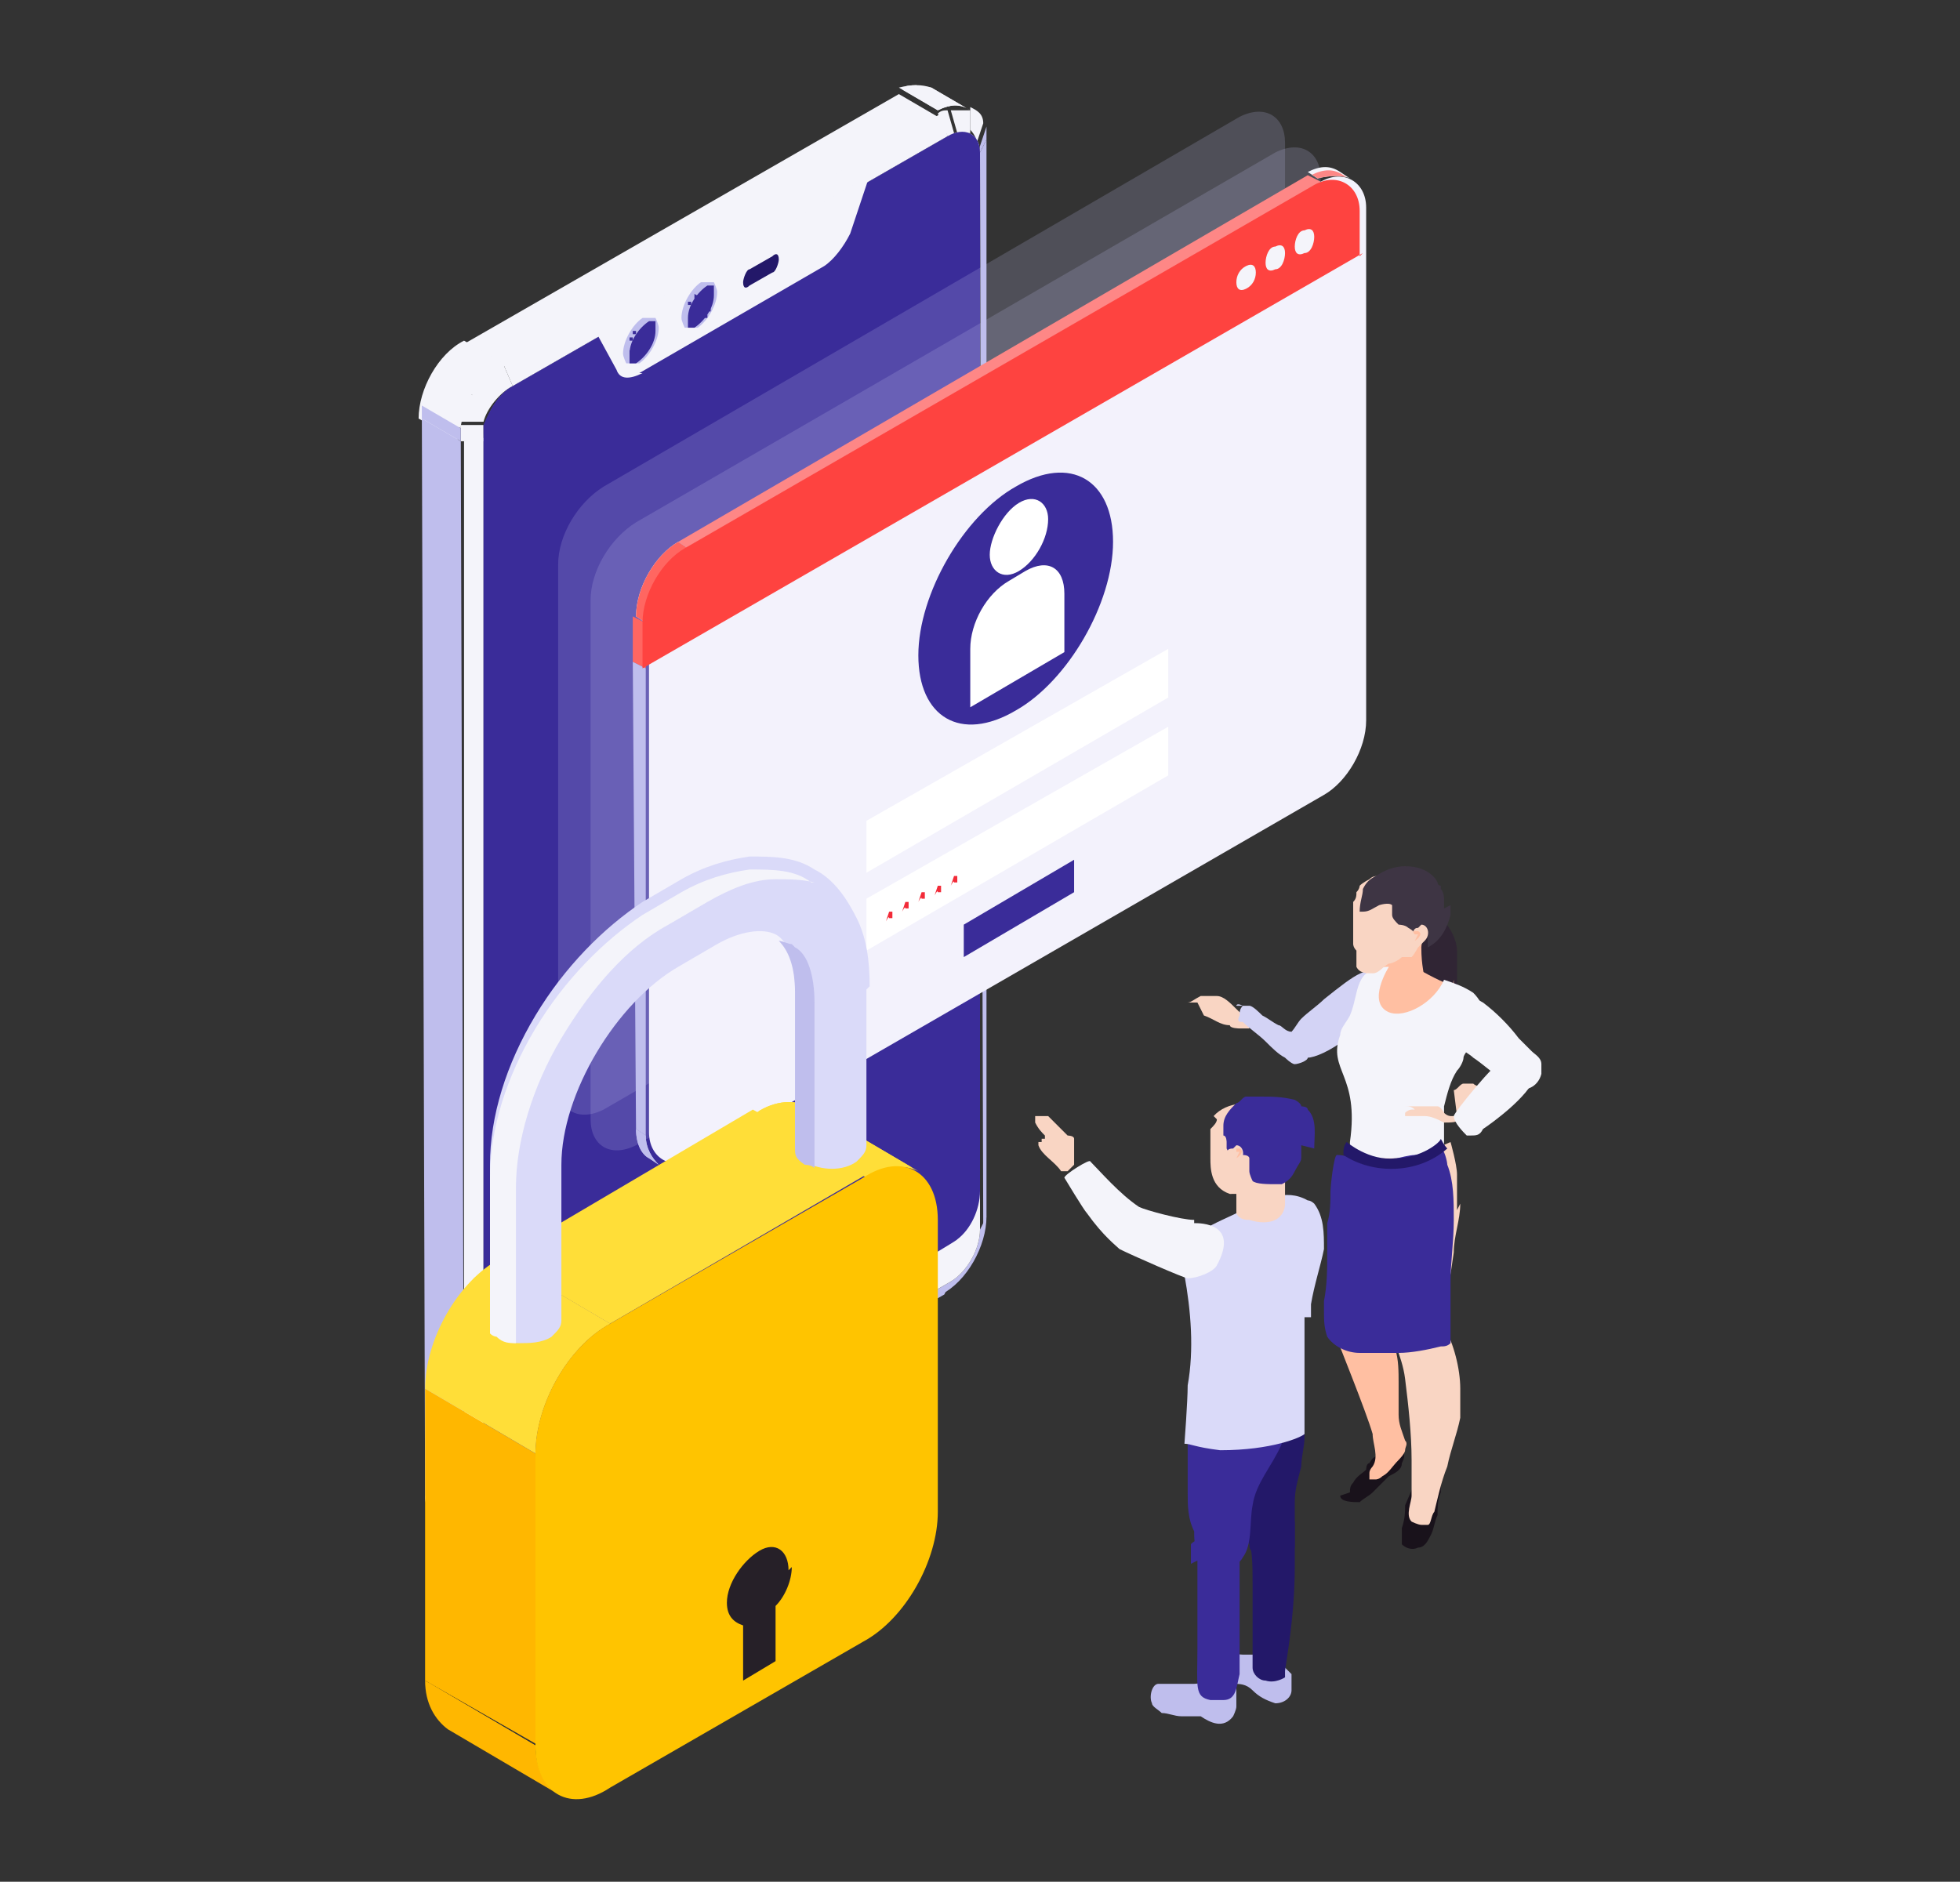 <?xml version="1.0" encoding="UTF-8"?>
<svg id="Capa_1" xmlns="http://www.w3.org/2000/svg" xmlns:xlink="http://www.w3.org/1999/xlink" version="1.1" viewBox="0 0 60.4 58">
  <rect x="0" y="0" width="60.4" height="58" fill="#333333" stroke="none"/>
  <!-- Generator: Adobe Illustrator 29.8.1, SVG Export Plug-In . SVG Version: 2.1.1 Build 2)  -->
  <defs>
    <style>
      .st0 {
        fill: #e3e2f2;
      }

      .st1 {
        fill: #f22b38;
      }

      .st2 {
        fill: #fe4340;
      }

      .st3 {
        fill: #7f89a6;
      }

      .st4 {
        fill: #d3d3f5;
      }

      .st5 {
        fill: #f4f4fa;
      }

      .st6 {
        fill: #302534;
      }

      .st7 {
        fill: #ffde38;
      }

      .st8 {
        fill: #dadaf9;
      }

      .st9 {
        fill: #ffbfa2;
      }

      .st10 {
        fill: #231869;
      }

      .st11 {
        fill: #3a2c99;
      }

      .st12 {
        isolation: isolate;
      }

      .st13 {
        fill: #f9d5c3;
      }

      .st14 {
        fill: #bfbeed;
      }

      .st15 {
        clip-path: url(#clippath-1);
      }

      .st16 {
        clip-path: url(#clippath-3);
      }

      .st17 {
        clip-path: url(#clippath-4);
      }

      .st18 {
        clip-path: url(#clippath-2);
      }

      .st19 {
        clip-path: url(#clippath-7);
      }

      .st20 {
        clip-path: url(#clippath-6);
      }

      .st21 {
        clip-path: url(#clippath-8);
      }

      .st22 {
        clip-path: url(#clippath-5);
      }

      .st23 {
        fill: #ff6661;
      }

      .st24 {
        fill: #fff;
      }

      .st25 {
        fill: #ffb700;
      }

      .st26 {
        fill: #262028;
      }

      .st27 {
        fill: #3e3544;
      }

      .st28 {
        fill: #f3f2fc;
      }

      .st29 {
        opacity: .2;
      }

      .st30 {
        fill: #fe8786;
      }

      .st31 {
        fill: #ffc400;
      }

      .st32 {
        fill: #19121b;
      }

      .st33 {
        fill: #6e4cb3;
      }

      .st34 {
        clip-path: url(#clippath);
      }
    </style>
    <clipPath id="clippath">
      <path class="st14" d="M13.5,47l1.2.7c-.2-.1-.4-.5-.4-.9l-1.2-.7c0,.4.2.7.4.9Z"/>
    </clipPath>
    <clipPath id="clippath-1">
      <path class="st5" d="M29.9,3.4l-1.2-.7c-.3-.1-.6-.1-1,0l1.2.7c.4-.2.7-.2,1,0Z"/>
    </clipPath>
    <clipPath id="clippath-2">
      <path class="st11" d="M38.4,34.1l.6.3s0,0-.2,0l-.6-.3c0,0,.1,0,.2,0Z"/>
    </clipPath>
    <clipPath id="clippath-3">
      <path class="st5" d="M41.3,5.3l.3.2c-.2-.1-.6-.1-1,0l-.3-.2c.4-.2.7-.2,1,0Z"/>
    </clipPath>
    <clipPath id="clippath-4">
      <path class="st14" d="M20.3,35.9l-.3-.2c-.2-.1-.4-.4-.4-.9l.3.2c0,.4.2.7.4.9Z"/>
    </clipPath>
    <clipPath id="clippath-5">
      <path class="st5" d="M19.9,19.2l-.3-.2c0-.9.6-1.9,1.3-2.3l.3.2c-.7.4-1.3,1.5-1.3,2.3Z"/>
    </clipPath>
    <clipPath id="clippath-6">
      <path class="st25" d="M13.8,53.3l3.4,2c-.4-.2-.7-.8-.7-1.5l-3.4-2c0,.7.3,1.2.7,1.5Z"/>
    </clipPath>
    <clipPath id="clippath-7">
      <path class="st7" d="M28.3,36.1l-3.4-2c-.4-.2-1-.2-1.6.2l3.4,2c.6-.4,1.2-.4,1.6-.2Z"/>
    </clipPath>
    <clipPath id="clippath-8">
      <path class="st7" d="M18.8,40.8l-3.4-2c-1.3.7-2.3,2.5-2.3,4l3.4,2c0-1.5,1-3.3,2.3-4Z"/>
    </clipPath>
  </defs>
  <g>
    <g>
      <path class="st5" d="M14,10.8l.5.3-.5-.3c.1,0,.2-.2.3-.2l13.4-7.7,1.2.7-13.4,7.7c-.1,0-.2.2-.3.2-.2.2-.4.4-.6.7l-1.2-.7c.2-.3.4-.5.6-.7Z"/>
      <path class="st5" d="M15.5,11.2l-1.2-.7c-.8.4-1.4,1.5-1.4,2.4l1.2.7c0-.9.6-2,1.4-2.4Z"/>
      <g class="st12">
        <g class="st12">
          <g class="st12">
            <path class="st14" d="M29.3,39.5l-.3.4c.8-.4,1.4-1.5,1.4-2.4l-.2.4c0,.6-.4,1.3-.9,1.6h0Z"/>
          </g>
        </g>
        <polygon class="st14" points="15.9 47.3 15.6 47.6 29.1 39.9 29.3 39.5 15.9 47.3"/>
        <g class="st12">
          <g class="st12">
            <path class="st5" d="M15,46.9l-.7.2c0,.3.2.5.3.6l.6-.4c-.1,0-.2-.2-.2-.4h0Z"/>
            <path class="st14" d="M15.2,47.3l-.6.4c.3.2.6.2,1,0l.3-.4c-.3.2-.5.2-.7,0h0Z"/>
          </g>
        </g>
        <g class="st12">
          <path class="st14" d="M13.5,47l1.2.7c-.2-.1-.4-.5-.4-.9l-1.2-.7c0,.4.2.7.4.9Z"/>
          <g class="st34">
            <g class="st12">
              <path class="st14" d="M14.3,46.8l-1.2-.7c0,.4.2.7.4.9l1.2.7c-.2-.1-.4-.5-.4-.9h0Z"/>
            </g>
          </g>
        </g>
        <polygon class="st14" points="30.3 37.9 30.4 37.5 30.4 4.3 30.2 4.7 30.3 37.9"/>
        <g class="st12">
          <g class="st12">
            <path class="st14" d="M30.2,4.7l.2-.4c0-.1,0-.3,0-.4l-.2.6c0,0,0,.2,0,.3h0Z"/>
            <path class="st5" d="M30.1,4.4l.2-.6c0-.3-.2-.4-.4-.5v.7c0,0,.2.2.2.4h0Z"/>
            <path class="st5" d="M29.9,4.1v-.7c-.1,0-.3,0-.6,0l.2.7c.2,0,.3,0,.4,0h0Z"/>
            <path class="st5" d="M29.4,4.1l-.2-.7c-.1,0-.2,0-.3.1l.3.7c0,0,.1,0,.2,0h0Z"/>
          </g>
        </g>
        <g class="st12">
          <path class="st5" d="M29.9,3.4l-1.2-.7c-.3-.1-.6-.1-1,0l1.2.7c.4-.2.7-.2,1,0Z"/>
          <g class="st15">
            <g class="st12">
              <path class="st5" d="M29.9,3.4l-1.2-.7c-.2,0-.3-.1-.6,0l1.2.7c.2,0,.4,0,.6,0h0Z"/>
              <path class="st5" d="M29.4,3.3l-1.2-.7c-.1,0-.3,0-.4.2l1.2.7c.2,0,.3-.1.4-.2h0Z"/>
            </g>
          </g>
        </g>
        <path class="st5" d="M14.9,13.5v33.2c0,0,0,.1.1.2l-.7.2c0,0,0-.2,0-.3V13.6c0,0,.6-.1.6-.1Z"/>
        <polygon class="st14" points="14.2 13.6 13 12.9 13.1 46.2 14.3 46.8 14.2 13.6"/>
        <polygon class="st5" points="29.2 4.2 29 3.5 15.5 11.2 15.8 11.9 29.2 4.2"/>
        <path class="st5" d="M15.8,11.9c-.5.3-.9,1-.9,1.6v33.2c0,.6.5.8,1,.5l13.4-7.7c.5-.3.9-1,.9-1.6V4.7c0-.6-.5-.8-1-.5l-13.4,7.7Z"/>
        <g class="st12">
          <g class="st12">
            <path class="st5" d="M15.8,11.9l-.3-.7c-.6.3-1.1,1.1-1.3,1.8h.7c.1-.4.5-.9.9-1.1h0Z"/>
            <path class="st5" d="M14.9,13.1h-.7c0,.1,0,.3,0,.5h.7c0-.2,0-.4,0-.5h0Z"/>
          </g>
        </g>
        <g class="st12">
          <g class="st12">
            <path class="st5" d="M14.6,12.2l-1.2-.7c-.2.3-.3.7-.4,1l1.2.7c0-.3.2-.7.4-1h0Z"/>
            <path class="st14" d="M14.2,13.2l-1.2-.7c0,.1,0,.3,0,.4l1.2.7c0-.1,0-.3,0-.4h0Z"/>
          </g>
        </g>
      </g>
      <path class="st11" d="M15,45.7c0,.2,0,.3.1.4.2.3.5.3.8,0,0,0,13.6-7.8,13.6-7.9.4-.3.7-.9.7-1.5V4.7c0-.6-.5-.8-1-.5l-13.4,7.7c-.4.2-.7.7-.9,1.2,0,0,0,.2,0,.3,0,0,0,32.4,0,32.4Z"/>
    </g>
    <g>
      <path class="st5" d="M19.7,11.5l5.7-3.3c.3-.2.6-.6.8-1l.6-1.8-8.4,4.9.6,1.1c.1.3.4.3.8.1Z"/>
      <g class="st12">
        <g>
          <path class="st5" d="M20.4,10.2c0,.4-.3.9-.6,1.1,0,0-.2,0-.3,0,0,0-.1,0-.2,0,0,0-.1-.2-.1-.3,0-.4.3-.9.6-1.1,0,0,.2,0,.3,0,0,0,0,0,.1,0,.1,0,.2.2.2.4Z"/>
          <path class="st14" d="M20.3,10.1c0,.4-.3.9-.6,1.1,0,0-.2,0-.3,0,0,0,0,0-.1,0,0,0-.1-.2-.1-.3,0-.4.3-.9.6-1.1,0,0,.2,0,.3,0,0,0,0,0,.1,0,0,0,.1.2.1.3Z"/>
          <path class="st11" d="M19.4,11.2s0,0,0,0c0,0,0-.2,0-.3,0-.4.3-.8.6-1,0,0,.2,0,.2,0,0,0,0,0,0,0,0,0,0,.2,0,.3,0,.4-.3.8-.6,1,0,0-.2,0-.2,0Z"/>
          <g>
            <path class="st11" d="M19.8,10.1s0,.1,0,.1c0,0,0,0,0,0,0,0,0-.1,0-.1,0,0,0,0,0,0Z"/>
            <path class="st11" d="M19.6,10.2s0,0,0,.1c0,0,0,0-.1,0,0,0,0,0,0-.1,0,0,0,0,.1,0Z"/>
            <path class="st11" d="M19.5,10.4s0,0,0,.1c0,0,0,0-.1,0,0,0,0,0,0-.1,0,0,0,0,.1,0Z"/>
            <path class="st11" d="M19.4,10.6s0,0,0,0c0,0,0,.1,0,.1,0,0,0,0,0,0,0,0,0-.1,0-.1Z"/>
            <path class="st11" d="M19.4,10.8s0,0,.1,0c0,0,0,0,0,.1,0,0,0,0-.1,0,0,0,0,0,0-.1Z"/>
            <path class="st11" d="M19.5,10.9c0,0,0,0,.1,0,0,0,0,0,0,.1,0,0,0,0-.1,0,0,0,0,0,0-.1Z"/>
            <path class="st11" d="M19.6,11s0-.1,0-.1c0,0,0,0,0,0,0,0,0,.1,0,.1,0,0,0,0,0,0Z"/>
            <path class="st11" d="M19.8,10.8s0,0,0-.1c0,0,0,0,.1,0,0,0,0,0,0,.1,0,0,0,0-.1,0Z"/>
            <path class="st11" d="M20,10.6s0,0,0-.1c0,0,0,0,.1,0,0,0,0,0,0,.1,0,0,0,0-.1,0Z"/>
            <path class="st11" d="M20.1,10.4s0,0,0,0c0,0,0-.1,0-.1,0,0,0,0,0,0,0,0,0,.1,0,.1Z"/>
            <path class="st11" d="M20.1,10.2s0,0-.1,0c0,0,0,0,0-.1,0,0,0,0,.1,0,0,0,0,0,0,.1Z"/>
            <path class="st11" d="M20,10.1c0,0,0,0-.1,0,0,0,0,0,0-.1,0,0,0,0,.1,0,0,0,0,0,0,.1Z"/>
            <path class="st11" d="M19.9,10.4c0,.1,0,.2-.2.3,0,0-.2,0-.2-.1,0-.1,0-.2.2-.3,0,0,.2,0,.2.1Z"/>
          </g>
        </g>
      </g>
      <g class="st12">
        <g>
          <path class="st5" d="M22.2,9.1c0,.4-.3.9-.6,1.1,0,0-.2,0-.3,0,0,0-.1,0-.2,0,0,0-.1-.2-.1-.3,0-.4.3-.9.6-1.1,0,0,.2,0,.3,0,0,0,0,0,.1,0,.1,0,.2.2.2.4Z"/>
          <path class="st14" d="M22.1,9c0,.4-.3.9-.6,1.1,0,0-.2,0-.3,0,0,0,0,0-.1,0,0,0-.1-.2-.1-.3,0-.4.3-.9.6-1.1,0,0,.2,0,.3,0,0,0,0,0,.1,0,0,0,.1.2.1.3Z"/>
          <path class="st11" d="M21.2,10.1s0,0,0,0c0,0,0-.2,0-.3,0-.4.3-.8.6-1,0,0,.2,0,.2,0,0,0,0,0,0,0,0,0,0,.2,0,.3,0,.4-.3.8-.6,1,0,0-.2,0-.2,0Z"/>
          <g>
            <path class="st11" d="M21.7,9s0,.1,0,.1c0,0,0,0,0,0,0,0,0-.1,0-.1,0,0,0,0,0,0Z"/>
            <path class="st11" d="M21.5,9.1s0,0,0,.1c0,0,0,0-.1,0,0,0,0,0,0-.1s0,0,.1,0Z"/>
            <path class="st11" d="M21.3,9.3s0,0,0,.1c0,0,0,0-.1,0,0,0,0,0,0-.1,0,0,0,0,.1,0Z"/>
            <path class="st11" d="M21.3,9.5s0,0,0,0c0,0,0,.1,0,.1,0,0,0,0,0,0,0,0,0-.1,0-.1Z"/>
            <path class="st11" d="M21.3,9.7s0,0,.1,0c0,0,0,0,0,.1,0,0,0,0-.1,0,0,0,0,0,0-.1Z"/>
            <path class="st11" d="M21.3,9.9c0,0,0,0,.1,0,0,0,0,0,0,.1,0,0,0,0-.1,0,0,0,0,0,0-.1Z"/>
            <path class="st11" d="M21.5,9.9s0-.1,0-.1c0,0,0,0,0,0,0,0,0,.1,0,.1,0,0,0,0,0,0Z"/>
            <path class="st11" d="M21.7,9.8s0,0,0-.1c0,0,0,0,.1,0,0,0,0,0,0,.1,0,0,0,0-.1,0Z"/>
            <path class="st11" d="M21.8,9.6s0,0,0-.1c0,0,0,0,.1,0,0,0,0,0,0,.1,0,0,0,0-.1,0Z"/>
            <path class="st11" d="M21.9,9.3s0,0,0,0c0,0,0-.1,0-.1,0,0,0,0,0,0,0,0,0,.1,0,.1Z"/>
            <path class="st11" d="M21.9,9.1s0,0-.1,0,0,0,0-.1c0,0,0,0,.1,0,0,0,0,0,0,.1Z"/>
            <path class="st11" d="M21.8,9c0,0,0,0-.1,0,0,0,0,0,0-.1,0,0,0,0,.1,0,0,0,0,0,0,.1Z"/>
            <path class="st11" d="M21.8,9.3c0,.1,0,.2-.2.3,0,0-.2,0-.2-.1,0-.1,0-.2.2-.3,0,0,.2,0,.2.1Z"/>
          </g>
        </g>
      </g>
      <path class="st10" d="M23.1,8.8l.7-.4c.1,0,.2-.3.2-.4h0c0-.2-.1-.2-.2-.1l-.7.4c-.1,0-.2.3-.2.4h0c0,.2.1.2.2.1Z"/>
    </g>
  </g>
  <g>
    <g id="man">
      <path class="st13" d="M32.3,34.4s0,0,0,0c0,0,0,0,0,0,.2.2.4.4.6.6h0s0,0,0,0c0,0,0,0,0,0,0,0,.2,0,.2.1,0,0,0,0,0,.2,0,0,0,.4,0,.5,0,0,0,0,0,.1,0,0,0,0,0,0h0c0,0-.1.1-.2.2,0,0,0,0-.2,0-.2-.3-.6-.5-.7-.8,0,0,0,0,0-.1,0,0,0,0,.1,0,0,0,0,0,0-.1,0,0,0,0,.1,0,0,0,0,0,0-.1,0,0,0,0,0,0-.1-.1-.2-.2-.3-.4,0,0,0-.1,0-.2,0,0,0,0,0,0Z"/>
      <g id="man1" data-name="man">
        <g>
          <path class="st14" d="M39.6,51.4c0,0,0,0-.1,0-.1,0-.2,0-.3,0-.2,0-.3,0-.5,0,0-.1,0-.3,0-.4-.2,0-.3,0-.4,0-.2,0-.4-.1-.6-.2,0,0-.2,0-.2,0-.2,0-.3.4-.3.6,0,.1.1.2.2.3.2.1.4.2.6.2.2,0,.4,0,.6.2.2.2.4.3.7.4.3,0,.5-.2.5-.4,0-.1,0-.2,0-.3,0,0,0-.1,0-.2Z"/>
          <path class="st14" d="M38.1,52s0,0,0,0c0-.2,0-.4-.2-.6,0,0,0-.2-.1-.2-.2-.1-.4,0-.5.2,0,0,0,.2-.1.2,0,.2-.2.3-.4.3-.3,0-.5,0-.8,0,0,0-.2,0-.3,0-.2,0-.3.4-.2.6,0,.1.2.2.3.3.2,0,.4.1.6.1.2,0,.4,0,.6,0,.3.2.7.4,1,0,0,0,.1-.2.1-.3,0-.2,0-.4,0-.6Z"/>
        </g>
      </g>
      <path class="st10" d="M39.1,42.3c-.2.2-.8-.1-.8-.2-.7-.5-.6,1.7-.4,2.5.1.5.1,1,.2,1.4,0,.5.2,1.1.4,1.6,0,.1,0,.2.2.3.2.2.4.1.7.1.2,0,.4-.1.5-.3,0-.1,0-.2,0-.4,0-.3,0-.7,0-1,0-.4.1-.7.2-1.1,0-.3.1-.6.1-.9,0-.6,0-1.1-.1-1.7,0-.3,0-.8-.4-.9-.4,0-.6.4-.7.5Z"/>
      <path class="st33" d="M38.3,47.2v-.5c0,.2,0,.3,0,.5Z"/>
      <path class="st10" d="M38.6,47.4c.1-.2.4-.2.5-.1,0,0,.6-.3.8-.4,0,0,0,.1,0,.2,0,0,0,.1,0,.2,0,.1,0,.2,0,.3,0,.2,0,.5,0,.7,0,1.6-.3,3.1-.3,3.2,0,0,0,.2,0,.2,0,0-.3.2-.6.1-.2,0-.4-.2-.4-.4,0-.2,0-.4,0-.5,0-.7,0-1.4,0-2.1,0-.6,0-1.1-.2-1.7l.2.3Z"/>
      <path class="st11" d="M36.6,43.9c0,.7,0,1.4,0,2.1,0,.4,0,.8.2,1.2,0,.2,0,.4.1.6,0,.2,0,.3.2.4.3.2,1,.2,1.2-.2.3-.4.2-1.1.3-1.6.1-.7.6-1.2.9-1.9,0-.2.1-.5.1-.7h-3Z"/>
      <path class="st8" d="M40.4,40.6c0-.1,0-.2,0-.4.1-.6.3-1.2.4-1.7,0-.5,0-1-.3-1.4,0,0-.1-.1-.2-.1-.7-.4-1.4,0-2,.3-.4.2-.9.4-1.2.6-.1,0-.3.1-.4.3,0,.1-.1.3-.2.5,0,.2,0,.4,0,.6.2,1.1.3,2.3.1,3.4,0,.5-.1,1.8-.1,1.8.2,0,.3.1,1.1.2,1.6,0,2.5-.4,2.6-.5,0,0,0-.3,0-.4,0-.4,0-.7,0-1.1,0-.7,0-1.4,0-2.1Z"/>
      <path class="st11" d="M36.9,48.1c0,.4,0,.7,0,1.1,0,.3,0,.6,0,.9,0,.2,0,.4,0,.7,0,1.2-.1,1.5.4,1.6.1,0,.3,0,.4,0,.4,0,.4-.4.5-.8,0-.2,0-.5,0-.7,0-.2,0-.4,0-.6,0-.3,0-.5,0-.8,0-.3,0-.7,0-1,0-.4,0-.9,0-1.3,0,0,0-.1,0-.2,0,0-1.4.4-1.5.6,0,0,0,.2,0,.6Z"/>
      <path class="st5" d="M36.8,37.6c-.4,0-1.5-.3-1.7-.4-.6-.4-1.2-1.1-1.5-1.4,0-.1-.8.4-.8.5,0,0,.6,1,.7,1.1.5.7.9,1,1,1.1.4.2,2,.9,2.1.9.3,0,.8-.2.9-.4.7-1.3-.5-1.3-.7-1.3Z"/>
      <path class="st13" d="M38.1,36.7c0-.2-.2-.1,0-.3,0-.1.1-.3.3-.3.1,0,.3-.1.4-.1,0,0,0,0,.1,0,.1,0,.3,0,.4,0,.1,0,.3,0,.3.2,0,.2,0,.4,0,.6,0,.1,0,.2,0,.3,0,.2-.1.4-.3.5-.2.1-.5.1-.8,0-.1,0-.3,0-.4-.2,0,0,0-.2,0-.3,0-.2,0-.3,0-.5Z"/>
      <g>
        <g class="st12">
          <g class="st12">
            <path class="st11" d="M38.4,34.1l.6.3s0,0-.2,0l-.6-.3c0,0,.1,0,.2,0Z"/>
            <g class="st18">
              <g class="st12">
                <path class="st3" d="M38.8,34.4l-.6-.3c0,0,.1,0,.2,0l.6.3s0,0-.2,0h0Z"/>
              </g>
            </g>
          </g>
        </g>
        <path class="st13" d="M37.5,34.5c0,.1-.1.2-.2.3,0,.3,0,.6,0,.9,0,.3,0,.9.6,1.1.3,0,.8,0,1-.1.2-.1.4-.4.5-.6,1.2-1.9-1.2-2.6-2-1.7Z"/>
        <path class="st11" d="M40.1,35.3c0,0,0,.1,0,.2,0,0,0,0,0,.1,0,0,0,0,0,.1,0,.1-.1.2-.2.4-.1.2-.2.3-.4.4,0,0-.2,0-.2,0-.2,0-.6,0-.7-.1,0,0-.1-.2-.1-.3,0-.1,0-.2,0-.3,0,0,0,0,0,0,0,0,0,0,0-.1,0,0,0-.1-.2-.1-.1,0-.3,0-.4,0,0,0,0,0-.1-.2,0,0,0-.1,0-.2,0,0,0-.2-.1-.2,0,0,0,0,0-.1,0,0,0-.1,0-.2,0-.3.2-.5.4-.7.1,0,.2-.2.3-.2.1,0,.2,0,.4,0,.4,0,.7,0,1.1.1,0,0,.2.1.2.2,0,0,0,0,0,0,0,0,0,0,0,0,0,0,.2,0,.2.1.3.3.2.8.2,1.2Z"/>
        <path class="st13" d="M38.1,35.3c.2,0,.3.3.1.5,0,0-.1.1-.2.2-.4.4-.5,0-.4-.1.3-.3.1-.5.4-.5Z"/>
        <path class="st9" d="M38.1,35.7s.3-.2.1-.3c0,0-.1,0-.1,0,0,0,0,0,0,0,0,0,0,0,0,0,0,0,0,0,0,.1,0,0,0,0,.1,0Z"/>
      </g>
    </g>
    <g>
      <path class="st13" d="M36.9,30.9s0,0,0,0c0,0,0,0,0,0,0,0,.1,0,.2,0,0,0,.1,0,.2,0,0,0,0,0,0,0,0,0,0,0,0,0,0,0,0,0,0,0,0,0,0,0-.1,0,0,0-.2,0-.3,0,0,0-.2,0-.3,0,0,0,0,0,0,0,0,0,0,0,0,0,0,0,0,0,0,0,0,0,0,0,0,0,0,0,0,0,0,0,.1,0,.2-.1.4-.2,0,0,.2,0,.3,0,0,0,0,0,0,0,0,0,0,0,0,0,0,0,.1,0,.2,0,.2,0,.4.2.6.4.1.1.2.2.4.3,0,0,0,.3,0,.3,0,0,0,0,0,0,0,0-.2,0-.3,0,0,0-.3,0-.3-.1-.3,0-.5-.2-.8-.3,0,0,0,0,0,0Z"/>
      <path class="st4" d="M41.9,31.5c.7-.4.9-1.2.7-1.4-.4-.4-.8-.1-1.8.7,0,0,0,0,0,0-.2.2-.5.4-.7.6-.1.1-.2.3-.3.4,0,0,0,0,0,0,0,0,0,0,0,.1,0,.1,0,.2,0,.3,0,.1,0,.3.1.4.1,0,.3.1.4,0,.2,0,.7-.2,1.2-.6.3-.3-.3-.2.6-.8Z"/>
      <path class="st4" d="M38.1,31c0,0,0-.1.2,0,0,0,.1,0,.2,0,.1,0,.3.2.4.3.2.1.3.2.5.3.1,0,.2.2.4.2.2.2.7.5.5.8,0,.1-.3.2-.4.2-.1,0-.3-.2-.3-.2-.2-.1-.4-.3-.6-.5-.2-.2-.5-.4-.7-.6-.1,0-.2,0-.1-.2,0-.1,0-.2.1-.3,0,0,0,0,0,0Z"/>
      <path class="st6" d="M44.9,30.5c0-.1,0-.3,0-.4,0-.3,0-.6,0-.8,0-.3-.2-.7-.4-.9,0,0,0,0,0-.1,0,0-.2,0-.3,0-.1,0-.2.3-.3.4-.1.3-.2.7-.1,1.1,0,.1,0,.2.1.4,0,.2.1.3.2.4.1.2.3.3.5.4.1,0,.2,0,.3,0,0,0,0-.2,0-.3h0Z"/>
      <g>
        <path class="st9" d="M44.8,30.4c-.3-.1-.9-.4-1.2-.6,0,0-.2.1-.3,0-.4,0-.8,0-1.2,0,0,0,0,0,0,0v2.4h2.3l.4-2Z"/>
        <path class="st9" d="M43.9,30.2s-1.4.7-1.4,0c0-1.1.2-1.2.7-1.4.1,0,.2-.2.3-.1.5,0,.3.3.3.5,0,.6.1.8.1,1.1Z"/>
        <g>
          <path class="st0" d="M42.6,29.8s0,0,0,0c0,0,0,0,0,0Z"/>
          <path class="st5" d="M45.5,31.3s0,0,0,.1c0,.1,0,.3,0,.4,0,.2-.1.3-.2.4,0,.1-.2.3-.2.4,0,.1-.1.3-.2.4-.2.3-.3.7-.4,1.1,0,.3,0,.6,0,.9,0,.1,0,.3,0,.4,0,0,0,.1,0,.1,0,0,0,0,0,.1-.3.2-.6.3-.9.4-.3,0-.7,0-1,0,0,0-.2,0-.3,0-.4,0-.7-.2-.7-.2,0,0,0,0,0-.6.3-2.1-.7-2.2-.3-3.3,0-.2.2-.4.3-.6.3-.7.1-1.5,1.2-1.5,0,0-.7,1.1,0,1.4.5.2,1.4-.3,1.7-1,.3.1.6.2.9.4.2.2.3.4.3.6Z"/>
        </g>
        <g>
          <path class="st32" d="M43.6,45.5c0,0,0,.1,0,.2l-.3.7c0,.2,0,.4-.1.7,0,.2,0,.4,0,.5.1.1.3.2.5.1.2,0,.3-.2.4-.4.1-.2.1-.4.2-.6,0-.2,0-.5.1-.7,0,0,0-.2,0-.3,0-.3-.5-.4-.7-.2,0,0,0,0,0,0Z"/>
          <path class="st32" d="M41.6,46c0-.1,0-.2.1-.3.1-.2.3-.3.4-.4,0,0,0-.2.1-.2,0,0,.1-.2.2-.2,0,0,0,0,0,0,.1-.1.3-.2.4-.3.1,0,.3,0,.4,0,.1.2.1.3,0,.5,0,.2-.2.3-.4.4,0,0-.1.1-.2.2,0,0-.2.2-.3.3-.1.1-.3.2-.4.3-.2,0-.6,0-.6-.2,0,0,0,0,0,0Z"/>
          <path class="st9" d="M41.1,41c.1.3,1,2.5,1.2,3.2,0,.3.2.7,0,1,0,0-.1.1-.1.2,0,0,0,.2,0,.2,0,0,.1,0,.2,0,0,0,.1,0,.2-.1.2-.1.3-.3.5-.5,0,0,.2-.2.2-.3,0-.1.1-.2,0-.3-.1-.3-.2-.5-.2-.8,0-.2,0-.4,0-.5,0-.2,0-.3,0-.5,0-.3,0-.7-.1-1,0-.2-.2-.4-.3-.6-.1-.2-.3-.3-.5-.4,0,0-.2-.2-.4-.2l-.7.6Z"/>
          <path class="st13" d="M44.9,37.3c0-.4,0-.6,0-1.1,0-.3-.2-1-.2-1,0,0-1.1.5-1.4.5-.4,0-.6,0-.9,0-.1,0-.2,0-.2.1,0,.2,0,.4.1.6.2.8.4,1.6.5,2.3,0,.6,0,1.3.2,2,0,.3.2.6.3.8.1.3.3.4.6.4.1,0,.3-.2.4-.3,0,0,0-.2,0-.3,0-.2.1-.5.2-.7,0,0,0,0,0-.1,0,0,0,0,0,0,.1-.6.2-1.2.3-1.9,0-.5.2-1,.2-1.5Z"/>
          <path class="st13" d="M42.8,40.4c0,.8.4,1.3.5,2.1.1.8.2,1.7.2,2.5,0,.4,0,.7,0,1.1,0,.2-.2.6,0,.8,0,0,.2.1.3.1,0,0,.2,0,.2,0,.1,0,.1-.3.2-.4.1-.4.2-.9.4-1.4.1-.5.3-1,.4-1.5,0-.3,0-.6,0-.9,0-.6-.2-1.4-.5-1.9,0-.1,0,0-.2,0l-1.4-.4Z"/>
        </g>
        <path class="st11" d="M40.8,40.4c0,.3,0,.5.1.8.2.3.6.5,1,.5s.8,0,1.2,0c.4,0,.9-.1,1.3-.2.1,0,.2,0,.3-.1,0,0,0-.2,0-.3,0-.5,0-1.1,0-1.6,0-.6.1-1.2.1-1.9,0-.6,0-1.2-.2-1.7,0-.1-.1-.5-.2-.5-.2,0-.6.2-.8.2-.3,0-1.2.3-1.4.3-.4,0-.5-.3-1-.3-.1,0-.2,1-.2,1.1,0,.3,0,.7-.1,1,0,.3,0,.6,0,.9,0,.5,0,1-.1,1.5,0,.1,0,.2,0,.4Z"/>
        <path class="st10" d="M41.4,35.5c0-.2.1-.3.1-.3,0,0,.7.6,1.5.5.8,0,1.4-.5,1.4-.6,0,0,.1.2.2.3-.9.8-2.3.8-3.2.2Z"/>
        <g>
          <path class="st13" d="M43.4,29.5s0,0,.1,0c0,0,0,0,0,0,.1-.1.2-.3.3-.5.1-.2.2-.4.2-.6,0-.4,0-.8-.3-1.1-.3-.3-.8-.5-1.2-.3-.1,0-.2,0-.3.1,0,0-.2.1-.3.2,0,0,0,.1-.1.2,0,.1,0,.2-.1.3,0,0,0,.1,0,.2,0,.1,0,.2,0,.3,0,0,0,.2,0,.3,0,0,0,.2,0,.3,0,0,0,.1,0,.2,0,0,0,.1.1.2,0,0,0,.1,0,.2,0,0,0,0,0,.1,0,0,0,0,0,0,0,0,0,0,0,.1,0,0,0,0,0,.1.1.2.3.2.5.2.2,0,.3-.2.5-.3.1,0,.3-.1.4-.2Z"/>
          <path class="st27" d="M44.5,28c0-.1,0-.2,0-.3,0,0,0-.2-.1-.3,0,0,0,0,0-.1,0,0-.1,0-.1-.1,0,0-.2-.5-1-.5-.3,0-.6.1-.9.3-.2.1-.3.2-.4.4,0,.2-.1.4-.1.7,0,0,0,0,0,0,0,0,0,0,.1,0,.2,0,.3-.1.5-.2,0,0,.3-.1.4,0,0,0,0,.2,0,.3,0,.1.1.2.2.3,0,0,.2,0,.3.1,0,0,.2.1.2.2,0,.1,0,.2,0,.3.1,0,.4-.2.4-.2,0,.1,0,.1,0,.3.4-.2.6-.6.7-1,0,0,0-.2,0-.3Z"/>
          <path class="st13" d="M43.8,28.5c.2,0,.3.3.1.5,0,0-.1.1-.2.2-.4.3-.5,0-.4-.1.3-.3.2-.5.4-.5Z"/>
          <path class="st9" d="M43.6,29s.3-.2.1-.3c0,0-.1,0-.1,0,0,0,0,0,0,0,0,0,0,0,0,0,0,0-.1,0,0,.1,0,0,0,0,.1,0Z"/>
        </g>
      </g>
      <path class="st13" d="M44.9,34.4s0,0,0,0c0,0-.1,0-.2,0,0,0-.1,0-.2-.1,0,0-.1-.2-.2-.2,0,0,0,0,0,0,0,0,0,0,0,0,0,0,0,0,0,0,0,0,0,0,0,0,0,0,0,0-.1,0,0,0-.2,0-.2,0-.2,0-.3,0-.5,0,0,0,0,0,0,0,0,0,0,0,0,0,0,0,0,0,0,0,.1,0,.2,0,.3,0,0,0,0,0,.1,0,0,0,.1,0,.2,0-.2,0-.4,0-.6,0,0,0-.1,0-.2,0,0,0,0,0,0,0,.1,0,.2,0,.3.1-.1,0-.2,0-.4,0,0,0-.1,0,0,0,0,0,0,0,0,0,0,0,.1,0,.2,0,0,0,.2,0,.3,0,0,0-.2,0-.2,0,0,0-.1,0-.2.1,0,0,0,.1,0,.1,0,0,.1,0,.2,0,.1,0,.3,0,.4,0,.2,0,.4.1.6.2.2,0,.4,0,.5-.1.1,0,.3-.2.4-.3,0,0,.2,0,.2-.2,0,0,.1-.2.2-.2,0,0,0,0,0-.1,0,0,0-.1-.1-.2,0,0-.2,0-.3-.1,0,0-.2,0-.3,0-.1,0-.2.2-.3.2,0,0,0,0,0,0Z"/>
      <path class="st5" d="M45.2,30.6s0,0,0,0c0,0-.2-.1-.2,0,0,0-.1,0-.1.1,0,.2,0,.3-.1.5,0,.2,0,.4,0,.6,0,.2,0,.4.2.5.1.1.3.2.4.3.3.2.5.4.8.6.1,0,.3.2.4.3.4.2.8,0,.9-.4,0-.1,0-.2,0-.3,0-.2-.2-.3-.3-.4-.1-.1-.3-.3-.4-.4-.3-.4-.7-.8-1.1-1.1,0,0-.2-.1-.3-.2Z"/>
      <path class="st5" d="M45.3,35c.2,0,.3,0,.4-.2.3-.2,1.4-1,1.6-1.6,0-.2-.3-.3-.5-.5-.1-.1-.3,0-.5,0-.2,0-1.5,1.6-1.5,1.7,0,.2.3.5.4.6Z"/>
    </g>
  </g>
  <g>
    <g class="st29">
      <path class="st14" d="M39.7,20.4c0,.9-.6,1.9-1.4,2.4l-19.7,11.4c-.8.4-1.4,0-1.4-.8v-14.6s0-1.4,0-1.4c0-.9.6-1.9,1.4-2.4L38.2,3.6c.8-.4,1.4,0,1.4.8v1.4s0,14.6,0,14.6Z"/>
    </g>
    <g class="st29">
      <path class="st14" d="M40.7,21.5c0,.9-.6,1.9-1.4,2.4l-19.7,11.4c-.8.4-1.4,0-1.4-.8v-14.6s0-1.4,0-1.4c0-.9.6-1.9,1.4-2.4l19.7-11.4c.8-.4,1.4,0,1.4.8v1.4s0,14.6,0,14.6Z"/>
    </g>
    <g class="st12">
      <g class="st12">
        <path class="st5" d="M41.3,5.3l.3.2c-.2-.1-.6-.1-1,0l-.3-.2c.4-.2.7-.2,1,0Z"/>
        <g class="st16">
          <path class="st30" d="M40.7,5.6l-.3-.2c.4-.2.7-.2,1,0l.3.2c-.2-.1-.6-.1-1,0h0Z"/>
        </g>
      </g>
      <g>
        <path class="st14" d="M20.3,35.9l-.3-.2c-.2-.1-.4-.4-.4-.9l.3.2c0,.4.2.7.4.9Z"/>
        <g class="st17">
          <g class="st12">
            <path class="st14" d="M20.3,35.9l-.3-.2c-.2-.1-.4-.4-.4-.9l.3.2c0,.4.2.7.4.9h0Z"/>
          </g>
        </g>
      </g>
      <g>
        <polygon class="st23" points="19.9 19.2 19.5 19 19.5 20.4 19.9 20.6 19.9 19.2"/>
        <polygon class="st14" points="19.5 20.4 19.6 34.8 19.9 35 19.9 20.6 19.5 20.4"/>
      </g>
      <polygon class="st30" points="21.2 16.9 20.9 16.7 40.3 5.4 40.7 5.6 21.2 16.9"/>
      <g class="st12">
        <path class="st5" d="M19.9,19.2l-.3-.2c0-.9.6-1.9,1.3-2.3l.3.2c-.7.4-1.3,1.5-1.3,2.3Z"/>
        <g class="st22">
          <g class="st12">
            <path class="st23" d="M19.9,19.2l-.3-.2c0-.9.6-1.9,1.3-2.3l.3.2c-.7.4-1.3,1.5-1.3,2.3h0Z"/>
          </g>
        </g>
      </g>
      <path class="st28" d="M42.1,22.2c0,.9-.6,1.9-1.3,2.3l-19.4,11.2c-.7.4-1.4,0-1.4-.8v-14.4s0-1.4,0-1.4c0-.9.6-1.9,1.3-2.3l19.4-11.2c.7-.4,1.4,0,1.4.8v1.4s0,14.4,0,14.4Z"/>
      <path class="st2" d="M42,7.8l-22.2,12.8v-1.4c0-.9.6-1.9,1.3-2.3l19.4-11.2c.7-.4,1.4,0,1.4.8v1.4Z"/>
    </g>
    <g>
      <path class="st11" d="M34.3,16.7c0-1.9-1.3-2.7-3-1.7-1.6.9-3,3.3-3,5.2,0,1.9,1.3,2.7,3,1.7,1.6-.9,3-3.3,3-5.2Z"/>
      <g>
        <path class="st24" d="M32.3,16c0,.6-.4,1.3-.9,1.6-.5.3-.9,0-.9-.5s.4-1.3.9-1.6.9,0,.9.5Z"/>
        <g>
          <path class="st24" d="M32.8,20.1v-1.8c0-.8-.5-1.1-1.2-.7l-.5.3c-.7.4-1.2,1.3-1.2,2.1v1.8l2.9-1.7Z"/>
          <rect class="st14" x="31.1" y="17.7" width=".4" transform="translate(-4.7 18.1) rotate(-30)"/>
        </g>
      </g>
    </g>
    <polygon class="st24" points="36 21.5 26.7 26.9 26.7 25.3 36 20 36 21.5"/>
    <polygon class="st11" points="33.1 26.5 29.7 28.5 29.7 29.5 33.1 27.5 33.1 26.5"/>
    <polygon class="st24" points="36 23.9 26.7 29.3 26.7 27.7 36 22.4 36 23.9"/>
    <g>
      <path class="st1" d="M27.4,28.1h-.2s0,0,0,0h.2s0-.2,0-.2h0s0,.2,0,.2l.2-.2h0c0,0-.2.2-.2.2h.1c0,.1,0,.2,0,.2h-.1c0-.1-.1.1-.1.1h0s.1-.3.1-.3Z"/>
      <path class="st1" d="M27.9,27.8h-.2s0,0,0,0h.2s0-.2,0-.2h0s0,.2,0,.2l.2-.2h0c0,0-.2.2-.2.2h.1c0,.1,0,.2,0,.2h-.1c0-.1-.1.1-.1.1h0s.1-.3.1-.3Z"/>
      <path class="st1" d="M28.4,27.5h-.2s0,0,0,0h.2s0-.2,0-.2h0s0,.2,0,.2l.2-.2h0c0,0-.2.2-.2.2h.1c0,.1,0,.2,0,.2h-.1c0-.1-.1.1-.1.1h0s.1-.3.1-.3Z"/>
      <path class="st1" d="M28.9,27.3h-.2s0,0,0,0h.2s0-.2,0-.2h0s0,.2,0,.2l.2-.2h0c0,0-.2.2-.2.2h.1c0,.1,0,.2,0,.2h-.1c0-.1-.1.1-.1.1h0s.1-.3.1-.3Z"/>
      <path class="st1" d="M29.4,27h-.2s0,0,0,0h.2s0-.2,0-.2h0s0,.2,0,.2l.2-.2h0c0,0-.2.2-.2.2h.1c0,.1,0,.2,0,.2h-.1c0-.1-.1.1-.1.1h0s.1-.3.1-.3Z"/>
    </g>
    <g>
      <path class="st5" d="M39.9,7.6c0,.2.1.3.3.2.2,0,.3-.3.3-.5s-.1-.3-.3-.2c-.2,0-.3.3-.3.5Z"/>
      <path class="st5" d="M39,8.1c0,.2.1.3.3.2.2,0,.3-.3.3-.5s-.1-.3-.3-.2c-.2,0-.3.3-.3.5Z"/>
      <path class="st5" d="M38.1,8.7c0,.2.1.3.3.2s.3-.3.3-.5-.1-.3-.3-.2-.3.3-.3.5Z"/>
    </g>
  </g>
  <g>
    <g class="st12">
      <g class="st12">
        <path class="st25" d="M13.8,53.3l3.4,2c-.4-.2-.7-.8-.7-1.5l-3.4-2c0,.7.3,1.2.7,1.5Z"/>
        <g class="st20">
          <g class="st12">
            <path class="st25" d="M16.6,53.8l-3.4-2c0,.7.3,1.2.7,1.5l3.4,2c-.4-.2-.7-.8-.7-1.5h0Z"/>
          </g>
        </g>
      </g>
      <g class="st12">
        <path class="st7" d="M28.3,36.1l-3.4-2c-.4-.2-1-.2-1.6.2l3.4,2c.6-.4,1.2-.4,1.6-.2Z"/>
        <g class="st19">
          <g class="st12">
            <path class="st7" d="M28.3,36.1l-3.4-2c-.4-.2-1-.2-1.6.1l3.4,2c.6-.4,1.2-.4,1.6-.1h0Z"/>
            <path class="st7" d="M26.7,36.2l-3.4-2s0,0,0,0l3.4,2s0,0,0,0h0Z"/>
          </g>
        </g>
      </g>
      <polygon class="st25" points="16.5 44.8 13.1 42.8 13.1 51.8 16.6 53.8 16.5 44.8"/>
      <polygon class="st7" points="26.7 36.2 23.2 34.2 15.4 38.8 18.8 40.8 26.7 36.2"/>
      <g class="st12">
        <path class="st7" d="M18.8,40.8l-3.4-2c-1.3.7-2.3,2.5-2.3,4l3.4,2c0-1.5,1-3.3,2.3-4Z"/>
        <g class="st21">
          <g class="st12">
            <path class="st7" d="M18.8,40.8l-3.4-2c-.3.2-.5.4-.8.6l3.4,2c.2-.2.5-.4.8-.6h0Z"/>
            <path class="st7" d="M18.1,41.4l-3.4-2c-.9.9-1.5,2.2-1.5,3.4l3.4,2c0-1.1.6-2.5,1.5-3.4h0Z"/>
          </g>
        </g>
      </g>
      <path class="st31" d="M18.8,40.8c-1.3.7-2.3,2.5-2.3,4v9c0,1.5,1.1,2.1,2.3,1.3l7.8-4.5c1.3-.7,2.3-2.5,2.3-4v-9c0-1.5-1.1-2.1-2.3-1.3l-7.8,4.5Z"/>
    </g>
    <path class="st26" d="M24.3,48.4c0-.6-.4-.9-.9-.6-.5.3-1,1-1,1.6,0,.4.2.6.5.7v1.7s1-.6,1-.6v-1.7c.3-.3.5-.8.5-1.2Z"/>
    <g>
      <path class="st8" d="M26.7,30.5v4.8c0,.2-.1.3-.3.5-.4.3-1.1.3-1.6,0-.2-.1-.3-.3-.3-.5v-4.8c0-.8-.2-1.5-.6-1.7-.4-.2-1.1-.1-1.8.3l-1.2.7c-1.9,1.1-3.6,3.9-3.6,6.1v4.8c0,.2-.1.3-.3.5-.3.2-.7.2-1,.2-.2,0-.4,0-.5-.2,0,0-.1,0-.2-.1-.1-.1-.2-.2-.2-.4v-4.8c0-1.5.5-3.1,1.4-4.6.9-1.5,2.1-2.7,3.3-3.5l1.2-.7c.7-.4,1.4-.6,2.1-.7.7,0,1.4,0,2,.4.6.3,1,.9,1.3,1.5.3.6.4,1.3.4,2.1Z"/>
      <path class="st14" d="M24.4,29.1c-.1,0-.3-.1-.4-.1.3.3.5.8.5,1.6v4.8c0,.2,0,.3.3.5,0,0,.2,0,.3.1v-5.1c0-.8-.2-1.5-.6-1.7Z"/>
      <path class="st5" d="M25.1,27.2c-.4-.1-.8-.1-1.2-.1-.7,0-1.4.3-2.1.7l-1.2.7c-1.3.7-2.4,2-3.3,3.5-.9,1.5-1.4,3.2-1.4,4.6v4.8c-.2,0-.4,0-.6-.2,0,0-.1,0-.2-.1v-4.8c0-1.5.5-3.1,1.4-4.6.9-1.5,2.1-2.7,3.3-3.5l1.2-.7c.7-.4,1.4-.6,2.1-.7.7,0,1.4,0,1.9.4Z"/>
    </g>
  </g>
</svg>